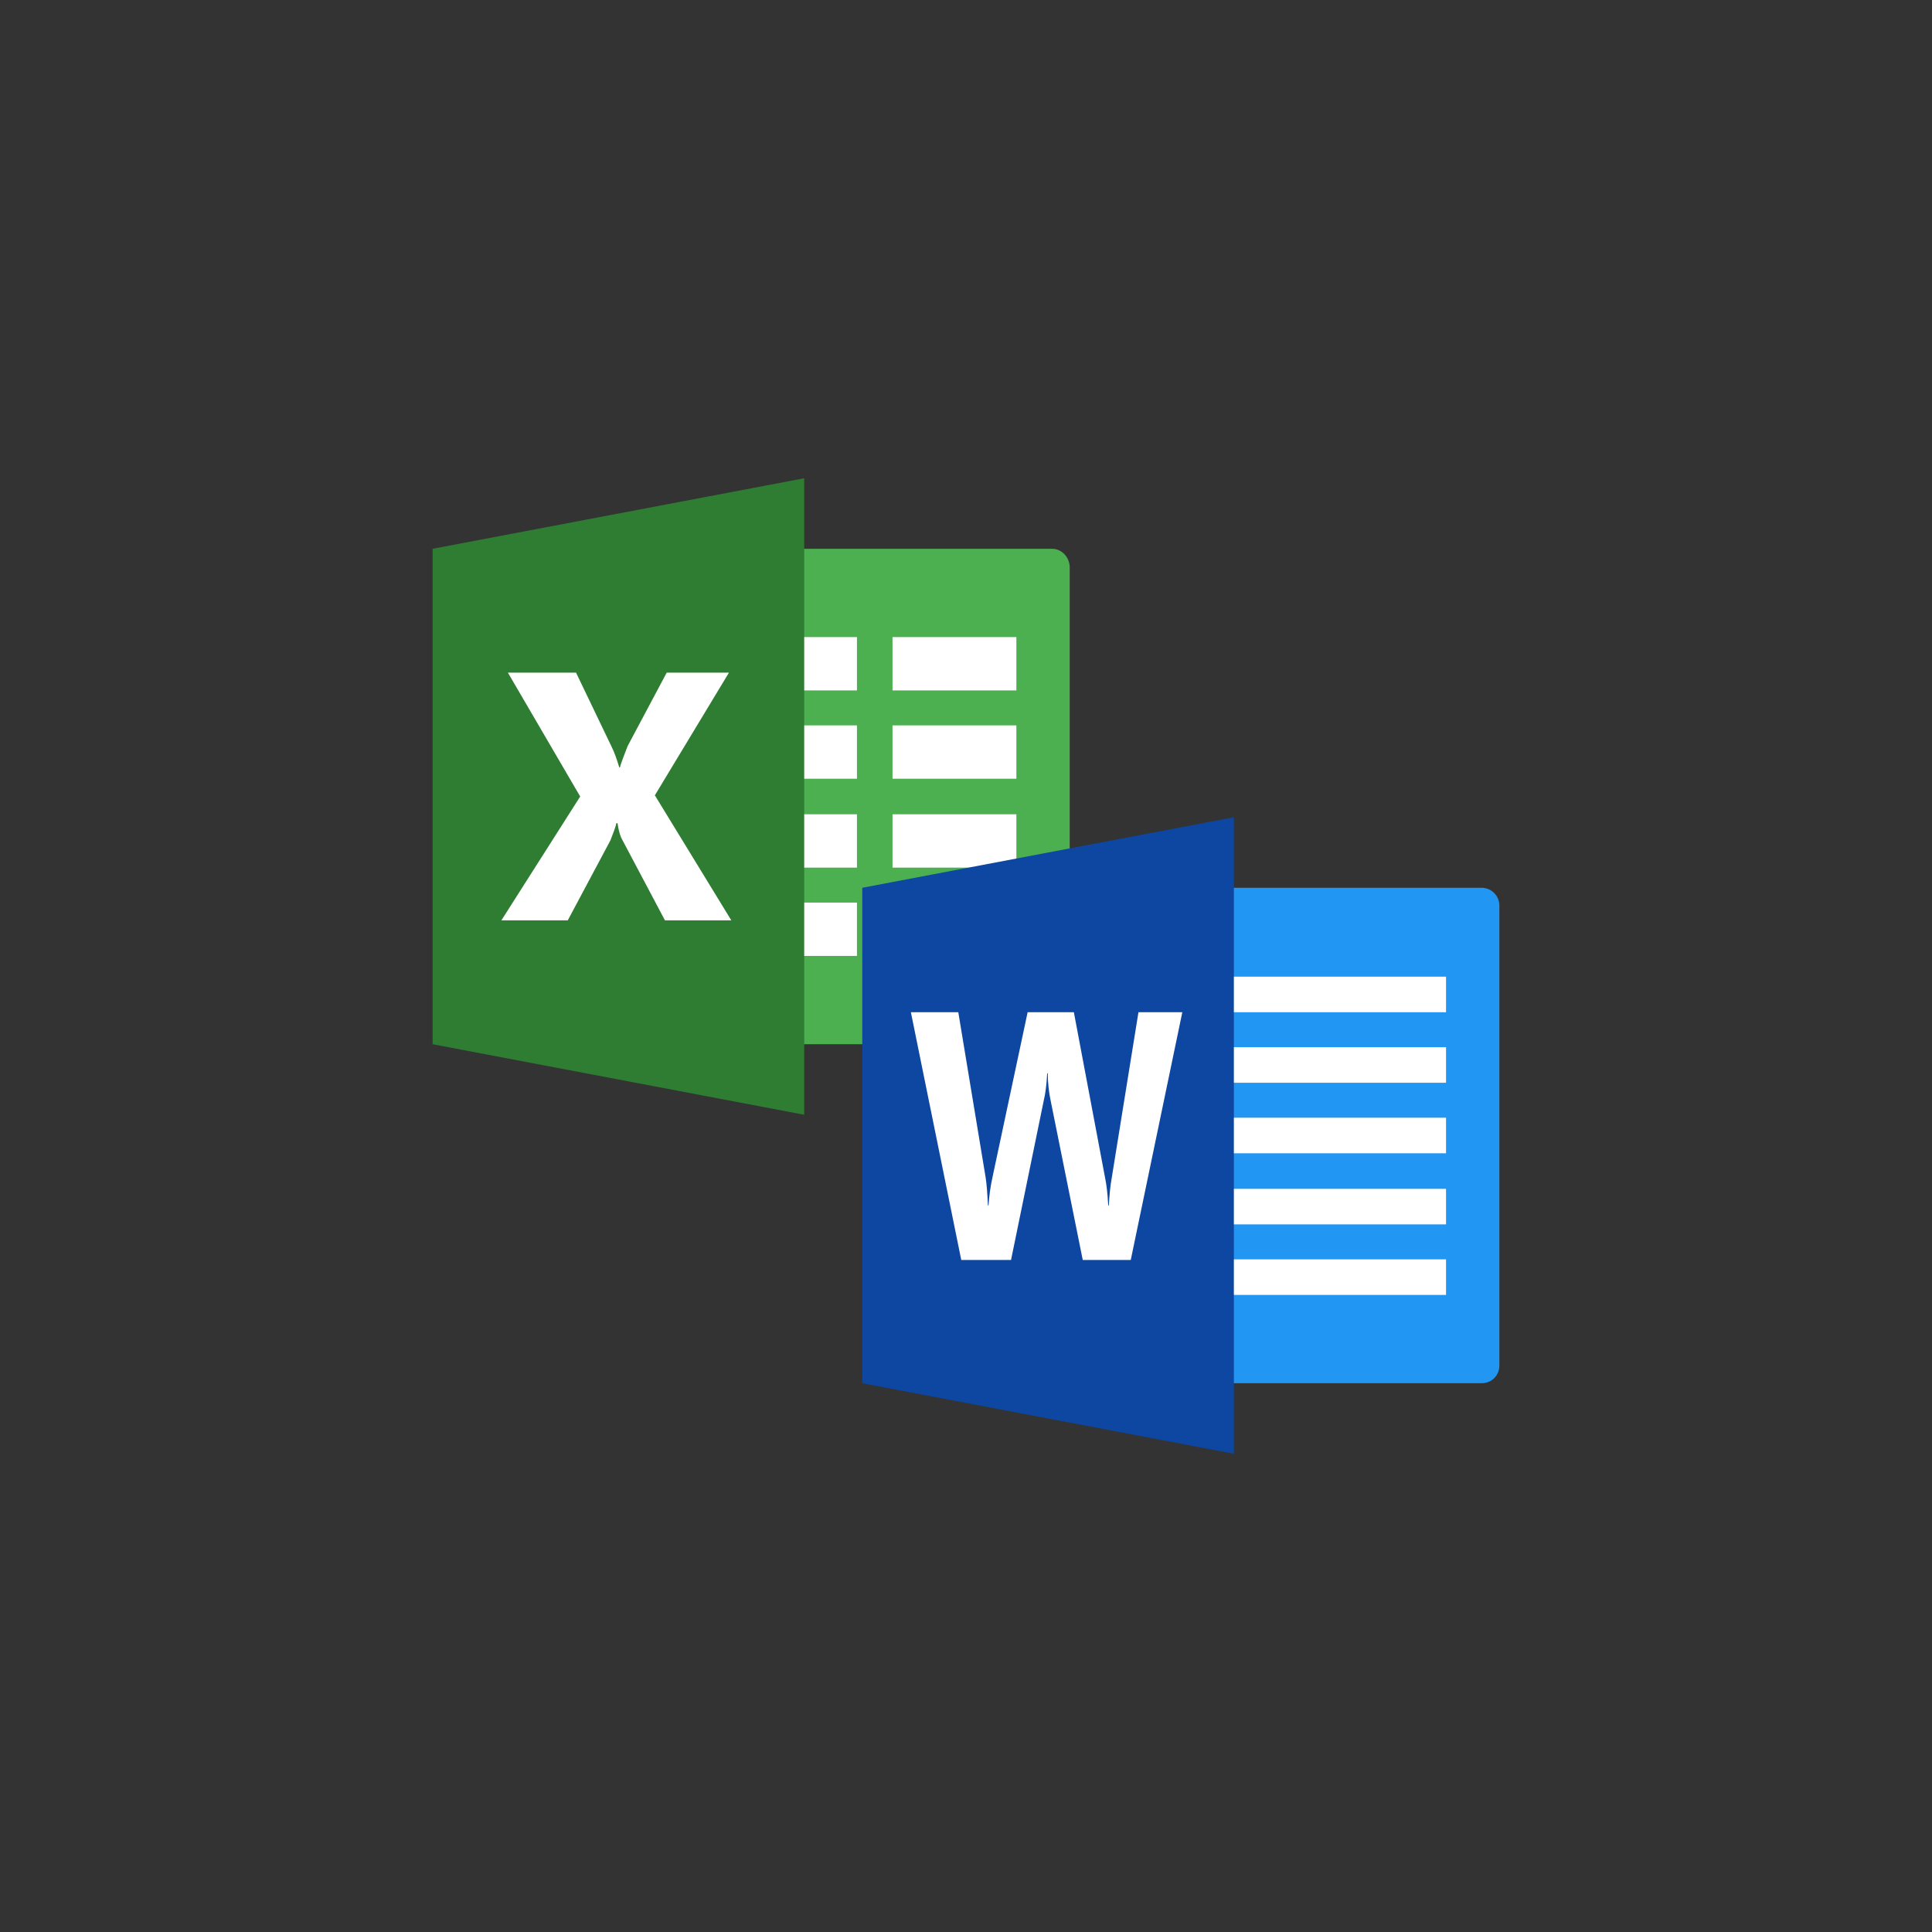<?xml version="1.0" encoding="utf-8"?>
<!-- Generator: Adobe Illustrator 29.1.0, SVG Export Plug-In . SVG Version: 9.03 Build 55587)  -->
<svg version="1.1" id="レイヤー_1" xmlns="http://www.w3.org/2000/svg" xmlns:xlink="http://www.w3.org/1999/xlink" x="0px"
	 y="0px" viewBox="0 0 326 326" style="enable-background:new 0 0 326 326;" xml:space="preserve">
<rect x="0" y="0" width="326" height="326" fill="#333333" stroke="none"/>
<style type="text/css">
	.st0{fill:#4CAF50;}
	.st1{fill:#FFFFFF;}
	.st2{fill:#2E7D32;}
	.st3{fill:#2196F3;}
	.st4{fill:#0D47A1;}
</style>
<g>
	<g>
		<path class="st0" d="M177.5,92.6h-47.8v83.6h47.8c1.7,0,3-1.3,3-3V95.6C180.4,93.9,179.1,92.6,177.5,92.6z"/>
		<path class="st1" d="M150.6,107.5h20.9v9h-20.9V107.5z M150.6,137.4h20.9v9h-20.9V137.4z M150.6,152.3h20.9v9h-20.9V152.3z
			 M150.6,122.4h20.9v9h-20.9V122.4z M129.7,107.5h14.9v9h-14.9V107.5z M129.7,137.4h14.9v9h-14.9V137.4z M129.7,152.3h14.9v9h-14.9
			V152.3z M129.7,122.4h14.9v9h-14.9V122.4z"/>
		<path class="st2" d="M135.7,188.1L73,176.2V92.6l62.7-11.9V188.1z"/>
		<path class="st1" d="M112.2,155.3l-7.2-13.6c-0.3-0.5-0.6-1.4-0.8-2.8H104c-0.1,0.6-0.5,1.6-1,2.9l-7.2,13.5H84.6l13.3-20.9
			l-12.2-20.9h11.5l6,12.5c0.5,1,0.9,2.2,1.3,3.5h0.1c0.2-0.8,0.7-2,1.3-3.6l6.6-12.4H123l-12.5,20.7l12.9,21.1L112.2,155.3
			L112.2,155.3z"/>
	</g>
	<g>
		<path class="st3" d="M250,149.8h-47.8v83.6H250c1.7,0,3-1.3,3-3v-77.6C253,151.2,251.7,149.8,250,149.8z"/>
		<path class="st1" d="M202.3,164.8H244v6h-41.8V164.8z M202.3,176.7H244v6h-41.8V176.7z M202.3,188.6H244v6h-41.8V188.6z
			 M202.3,200.6H244v6h-41.8V200.6z M202.3,212.5H244v6h-41.8V212.5z"/>
		<path class="st4" d="M208.2,245.3l-62.7-11.9v-83.6l62.7-11.9V245.3z"/>
		<path class="st1" d="M190.8,212.6h-8.1l-5.4-26.8c-0.3-1.4-0.5-3-0.5-4.7h-0.1c-0.1,1.9-0.3,3.5-0.6,4.7l-5.5,26.8h-8.4l-8.5-41.8
			h8l4.6,27.8c0.2,1.2,0.3,2.8,0.4,4.8h0.1c0.1-1.5,0.3-3.1,0.7-4.9l5.9-27.7h7.8l5.3,28.1c0.2,1,0.4,2.5,0.5,4.5h0.1
			c0.1-1.5,0.2-3.1,0.5-4.7l4.5-27.9h7.4L190.8,212.6z"/>
	</g>
</g>
</svg>
